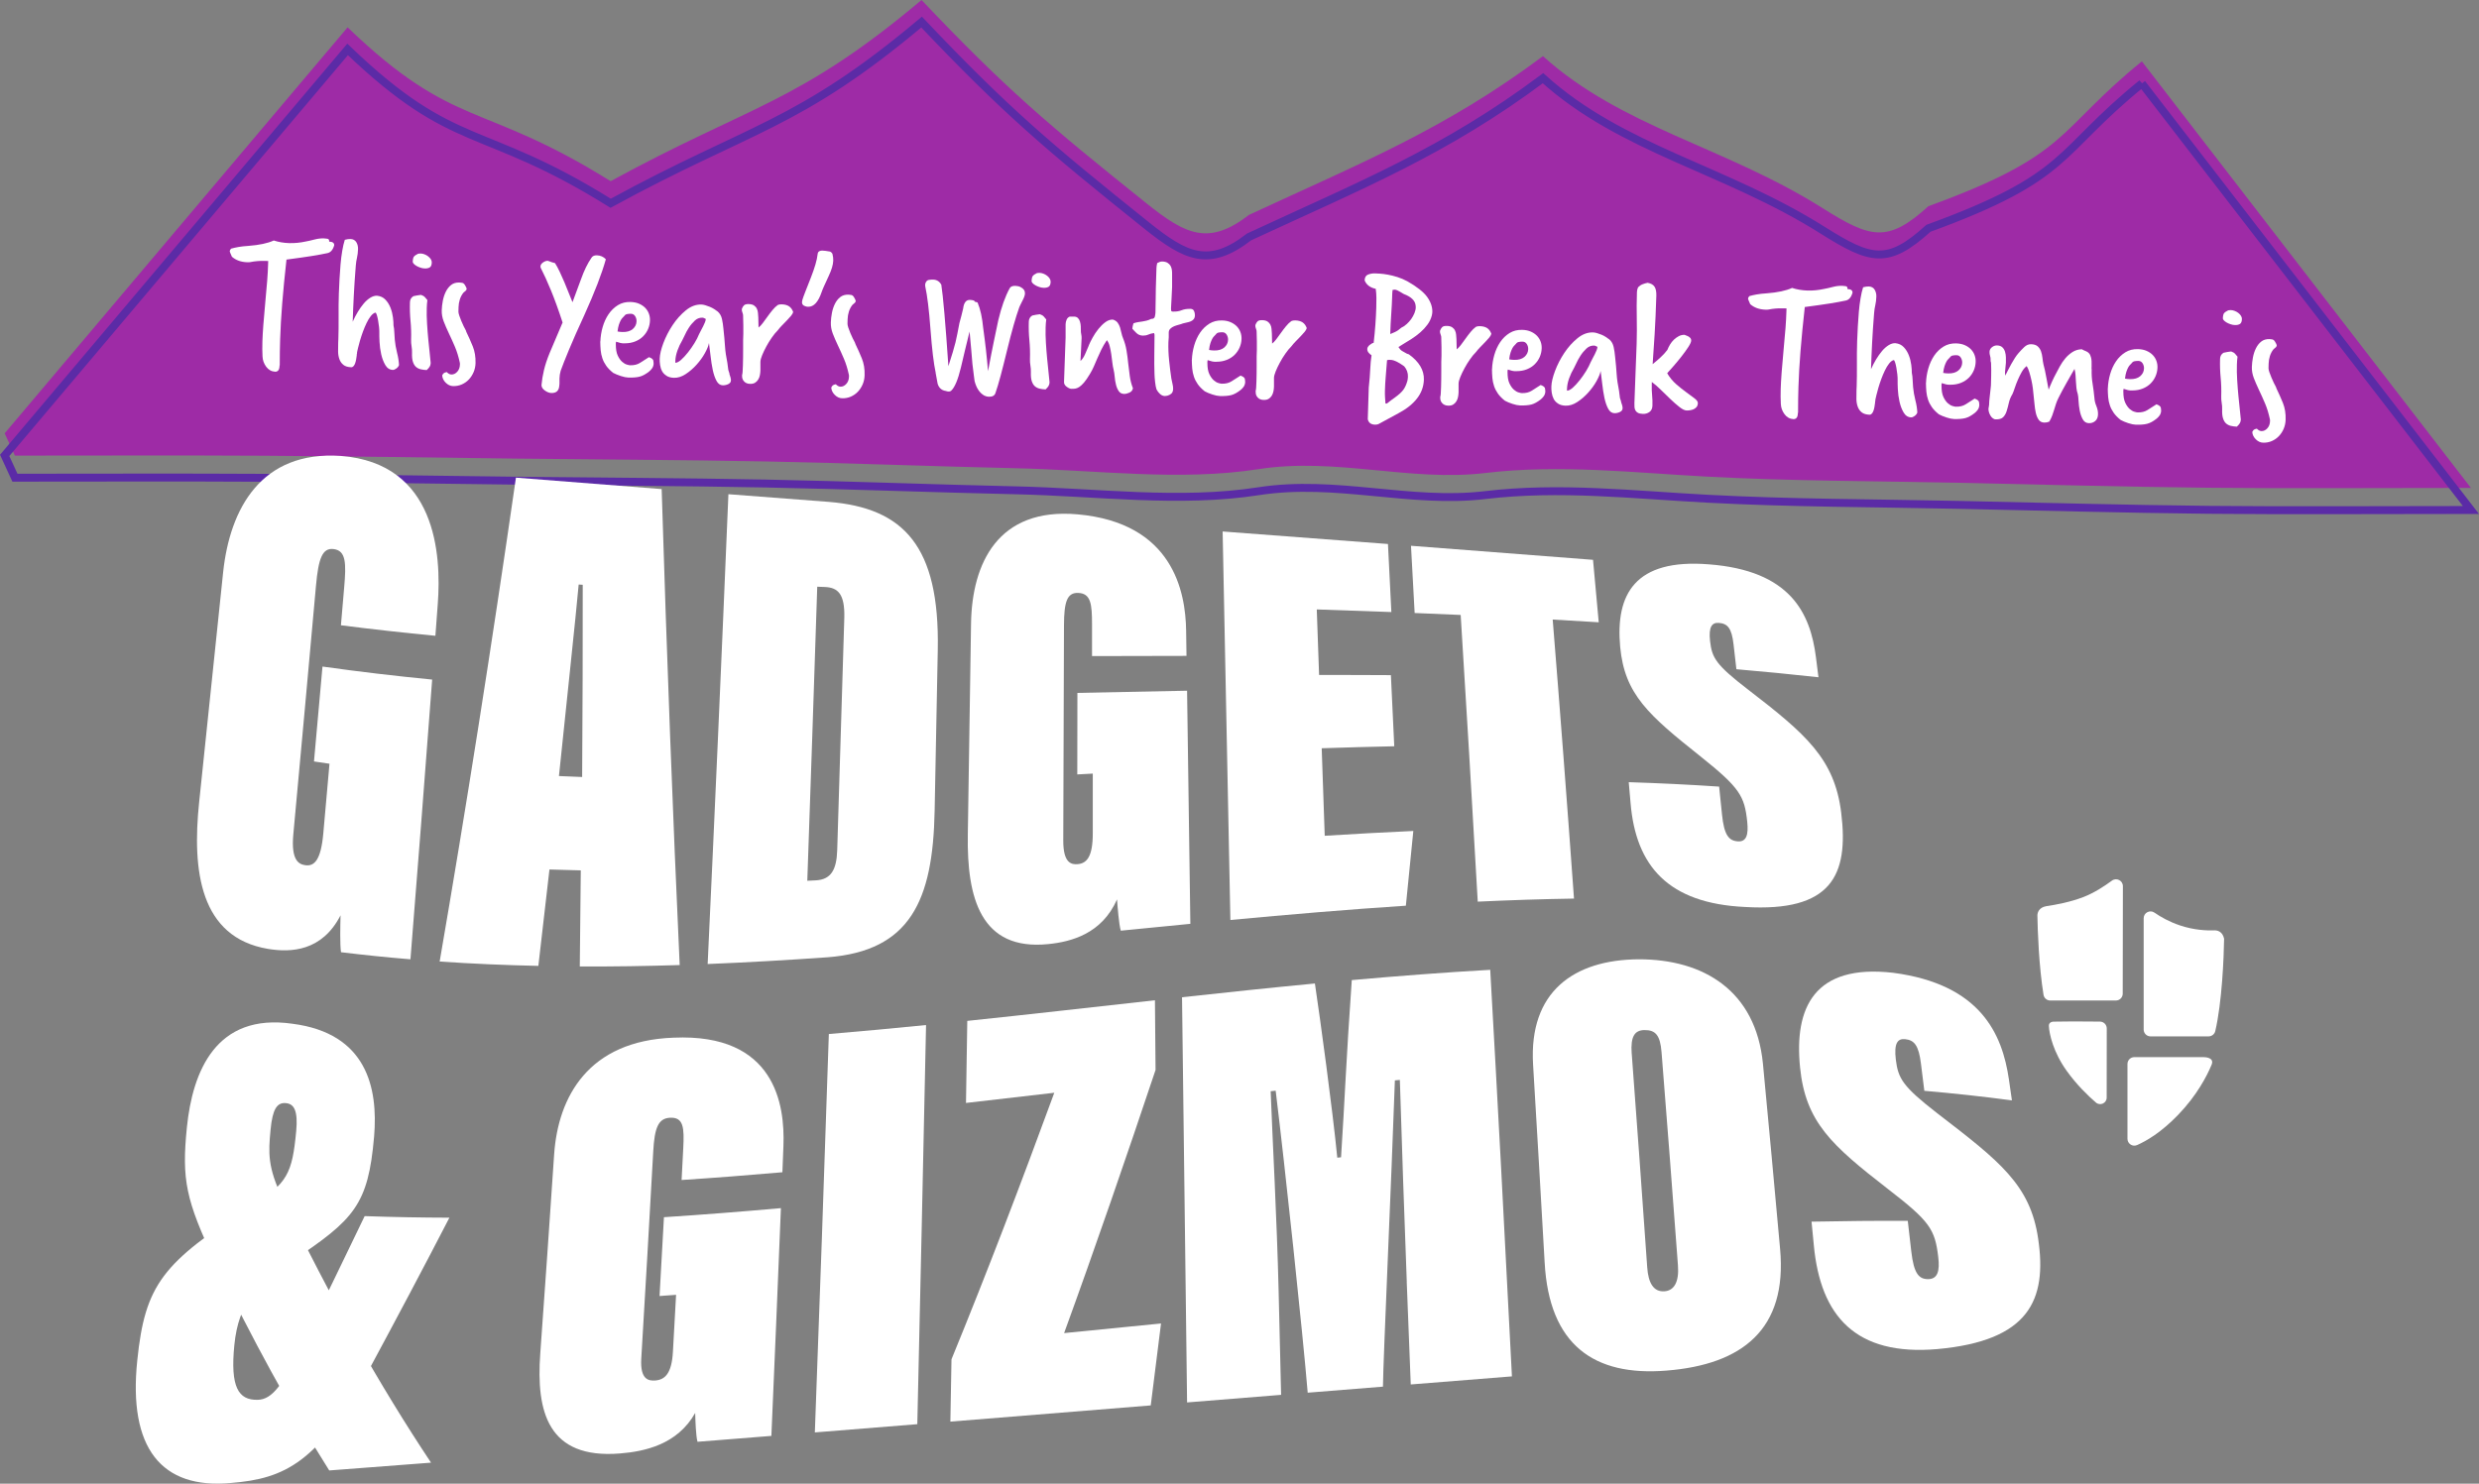 <svg xmlns="http://www.w3.org/2000/svg" id="Layer_2" viewBox="0 0 598.3 358.18"><rect x="0" y="0" width="598.3" height="358.18" fill="#808080" stroke="none"/><defs><style>.cls-1{fill:none;stroke:#5b2ba6;stroke-miterlimit:10;stroke-width:1.91px;}.cls-2{fill:#9e2ba6;}.cls-2,.cls-3{stroke-width:0px;}.cls-3{fill:#fff;}</style></defs><g id="main"><path class="cls-2" d="m516.94,14.82c26.59,34.48,51.99,67.41,79.41,102.97-23.58,0-43.46.16-63.33-.04-20.16-.21-40.31-.77-60.47-1.2-20.16-.43-40.34-.41-60.46-1.48-17.88-.95-35.7-3.02-53.62-.88-18.21,2.17-35.99-3.84-54.73-.93-19.04,2.96-38.98.21-58.52-.22-20.16-.45-40.3-1.25-60.46-1.64-20.16-.39-40.32-.46-60.48-.69-20.16-.23-40.32-.57-60.48-.69-20.07-.12-40.14-.03-60.2-.03-.82-1.79-1.64-3.59-2.47-5.38C28.27,72.46,55.42,40.31,83.89,6.6c26.06,24.99,32.15,17.61,63.49,37.14C181.25,25.23,192.57,25.09,222.41,0c20.42,21.52,30.57,30.09,54.32,49.11,9.49,7.6,15.02,10.26,24.72,2.76,26.93-12.5,47.28-20.63,70.94-38.32,19.07,17.22,43.97,21.88,67.41,36.65,11.71,7.38,15.78,8.51,25.62-.42,34.52-12.57,30.74-18.14,51.52-34.97Z"></path><path class="cls-1" d="m516.94,20.15c26.59,34.48,51.99,67.41,79.41,102.97-23.58,0-43.46.16-63.33-.04-20.16-.21-40.31-.77-60.47-1.2-20.16-.43-40.34-.41-60.46-1.48-17.88-.95-35.7-3.02-53.62-.88-18.21,2.17-35.99-3.84-54.73-.93-19.04,2.96-38.98.21-58.52-.22-20.16-.45-40.3-1.25-60.46-1.64-20.16-.39-40.32-.46-60.48-.69-20.16-.23-40.32-.57-60.48-.69-20.07-.12-40.14-.03-60.2-.03-.82-1.79-1.64-3.59-2.47-5.38C28.27,77.79,55.42,45.64,83.89,11.93c26.06,24.99,32.15,17.61,63.49,37.14,33.87-18.51,45.19-18.65,75.04-43.74,20.42,21.52,30.57,30.09,54.32,49.11,9.49,7.6,15.02,10.26,24.72,2.76,26.93-12.5,47.28-20.63,70.94-38.32,19.07,17.22,43.97,21.88,67.41,36.65,11.71,7.38,15.78,8.51,25.62-.42,34.52-12.57,30.74-18.14,51.52-34.97Z"></path><path class="cls-3" d="m67.48,88.19c0,.19-.02.35-.04.49-.02.14-.05.27-.08.39-.17.46-.49.68-.95.67-.9-.06-1.62-.46-2.17-1.21-.55-.75-.84-1.57-.88-2.47-.06-1.15-.07-2.36-.03-3.63.06-2.05.3-5.28.72-9.71.18-1.86.33-3.52.44-4.99.11-1.47.18-2.75.21-3.84l.03-.88-.6-.02c-.37-.01-.8,0-1.28,0-.48.02-1.02.06-1.61.14-.34.05-.61.1-.8.14-.19.04-.45.05-.79.04-1.49-.05-2.72-.49-3.68-1.33-.35-.79-.52-1.21-.52-1.27,0-.25.12-.48.35-.69.5-.14,1.08-.27,1.74-.39.66-.12,1.47-.21,2.43-.27,2.61-.2,4.65-.63,6.1-1.3,1.17.38,2.4.59,3.71.63,1.3.04,2.64-.09,4.02-.39.19-.03.48-.08.89-.18.41-.1.83-.2,1.27-.31.75-.19,1.48-.28,2.2-.26.09,0,.19.01.3.03.11.02.21.03.3.03.47.01.69.19.68.53v.19c.83.03,1.24.32,1.22.88-.31,1.11-.86,1.74-1.64,1.9-1,.22-2.27.45-3.82.7-1.54.25-3.56.53-6.06.86-.43,3.9-.78,7.43-1.03,10.59-.25,3.16-.42,6.06-.5,8.69-.03.99-.05,1.96-.07,2.91-.01.95-.02,1.9-.02,2.86v.47Z"></path><path class="cls-3" d="m81.66,82.02c.06-1.77.07-3.6.06-5.5-.02-1.89,0-3.77.06-5.63.04-1.12.09-2.29.16-3.51s.15-2.41.25-3.56c.1-1.14.23-2.23.41-3.27.17-1.03.38-1.92.62-2.66.53-.14.98-.2,1.36-.19.65.02,1.12.28,1.42.77.3.49.43,1.05.41,1.67-.02.78-.11,1.46-.25,2.07-.14.6-.24,1.24-.29,1.92-.1,1.36-.2,2.63-.28,3.79-.08,1.16-.15,2.29-.2,3.37-.05,1.09-.1,2.15-.15,3.19-.05,1.04-.09,2.1-.12,3.19.37-.83.78-1.62,1.24-2.38s.94-1.44,1.44-2.03c.5-.59,1.03-1.05,1.58-1.39.55-.34,1.09-.5,1.62-.48.84.09,1.52.41,2.04.97.53.56.93,1.22,1.22,1.97.29.75.48,1.52.58,2.3.1.78.14,1.42.13,1.91.11.5.18,1.07.2,1.71.03.64.06,1.22.11,1.75.09,1.03.28,2.08.55,3.16.28,1.08.43,2.07.47,2.97-.1.31-.31.58-.63.82-.32.24-.6.35-.85.35-.78-.02-1.38-.42-1.83-1.18-.44-.76-.77-1.63-.99-2.62-.22-.99-.35-1.97-.4-2.97-.05-.99-.06-1.72-.05-2.19.01-.37-.01-.84-.07-1.4-.06-.56-.14-1.1-.23-1.61-.09-.52-.2-.95-.31-1.31-.11-.36-.23-.54-.36-.55-.38.11-.74.4-1.1.85-.36.45-.69,1.01-1.01,1.67-.32.66-.61,1.36-.88,2.09-.27.74-.5,1.44-.7,2.12s-.35,1.28-.48,1.8c-.13.52-.21.88-.24,1.06v.23c0,.06-.02.1-.03.12-.02.01-.02.05-.03.12v.19c-.05.34-.1.68-.15,1.02-.06.34-.14.66-.24.95-.1.29-.23.53-.4.71-.16.18-.35.27-.57.26-.81-.03-1.43-.22-1.87-.57-.44-.35-.76-.81-.96-1.36-.2-.55-.31-1.16-.32-1.83-.01-.67,0-1.34.02-2.03l.03-.84Z"></path><path class="cls-3" d="m103.93,87.74c0,.25-.08.5-.21.74-.13.24-.37.53-.73.86-.53-.02-1.01-.08-1.46-.19-.45-.11-.83-.31-1.15-.59-.32-.29-.56-.7-.73-1.23-.17-.53-.24-1.25-.21-2.15.02-.53-.02-1.05-.11-1.59-.09-.53-.13-1.06-.11-1.59.05-1.58,0-3.09-.14-4.52-.14-1.43-.19-2.94-.14-4.52.02-.65.3-1.14.84-1.46.31-.08.61-.14.89-.18.28-.04.59-.08.94-.13.43.14.75.33.96.57.21.24.4.47.58.69-.04.31-.07.62-.1.93-.03.31-.04.64-.05.98-.04,1.18-.01,2.44.07,3.77.08,1.34.18,2.61.3,3.83.12,1.21.23,2.32.34,3.32.11,1,.19,1.76.23,2.29v.19Zm-3.28-26.33c.16-.15.44-.22.84-.21.31,0,.63.07.95.19.32.12.62.28.89.5.27.21.49.44.65.69.16.25.24.52.23.8-.02.59-.18.98-.48,1.17-.3.19-.72.28-1.24.26-.34-.01-.69-.08-1.04-.2-.35-.12-.67-.26-.94-.42s-.49-.33-.66-.51c-.17-.17-.24-.34-.24-.5.01-.37.06-.7.15-.97.09-.28.38-.55.89-.81Z"></path><path class="cls-3" d="m112.49,80c.58,1.2,1.12,2.4,1.61,3.61.49,1.21.71,2.56.67,4.05-.02.78-.18,1.5-.46,2.17-.29.67-.67,1.27-1.15,1.78-.48.51-1.05.91-1.71,1.2-.66.29-1.36.42-2.11.4-.65-.02-1.24-.29-1.77-.82-.53-.53-.81-1.12-.85-1.77.13-.24.25-.42.37-.52.11-.11.36-.2.73-.28.36.38.73.58,1.1.59.53.02,1-.2,1.42-.65.42-.45.64-1.04.66-1.75,0-.25,0-.4-.03-.47-.3-1.41-.69-2.68-1.18-3.83-.49-1.15-.98-2.23-1.46-3.24-.48-1.01-.89-1.96-1.24-2.86-.35-.9-.5-1.79-.48-2.69.02-.74.11-1.51.26-2.3.15-.79.39-1.52.72-2.19.33-.67.76-1.22,1.29-1.64.53-.42,1.19-.61,2-.59.09,0,.18.01.26.03.08.02.16.03.26.03.31,0,.57.18.78.51.21.33.35.62.44.88,0,.25-.1.44-.27.57-.18.13-.34.28-.5.43-.39.48-.68,1.03-.87,1.63-.19.6-.29,1.21-.31,1.83l-.03,1.12c0,.22.06.53.2.94.14.41.31.84.49,1.3.19.46.38.88.57,1.28.19.39.34.69.46.88l.17.38Z"></path><path class="cls-3" d="m135.79,77.89c-.99-3.04-1.93-5.63-2.81-7.77-.88-2.14-1.69-3.92-2.42-5.34-.09-.13-.13-.28-.12-.47.01-.34.21-.65.61-.94.4-.28.78-.42,1.15-.41.15.04.31.09.46.15.15.07.33.13.53.2.2.07.45.14.76.21.38.6.76,1.29,1.12,2.06.36.77.75,1.63,1.15,2.57l1.95,4.81,2.03-5.48c.75-2.12,1.59-3.86,2.54-5.23.26-.43.7-.63,1.32-.61.87.03,1.59.35,2.16.95-.49,1.76-1.17,3.75-2.03,5.99-.86,2.24-1.93,4.75-3.19,7.54-1.5,3.25-2.71,5.98-3.63,8.2-.92,2.22-1.61,3.95-2.05,5.18-.18.62-.27,1.23-.29,1.85,0,.25,0,.48,0,.7,0,.22.01.4,0,.56s-.02.29-.04.42c-.02.12-.03.22-.03.28-.13,1.08-.77,1.61-1.91,1.57-.5-.02-1.02-.22-1.56-.61-.55-.39-.81-.83-.8-1.33.1-1.15.3-2.35.6-3.61.3-1.26.76-2.63,1.36-4.1l3.12-7.35Z"></path><path class="cls-3" d="m144.9,82.41c.04-1.15.22-2.3.55-3.45.33-1.15.81-2.19,1.42-3.1.62-.91,1.37-1.64,2.26-2.19.89-.55,1.9-.8,3.05-.77.81.03,1.51.17,2.1.44.6.27,1.09.61,1.48,1.02.39.42.68.88.86,1.4.19.52.27,1.06.25,1.62-.02.71-.18,1.4-.46,2.06-.29.66-.68,1.24-1.2,1.76-.51.51-1.14.92-1.88,1.22-.74.3-1.57.46-2.51.46-.4.02-.76,0-1.07-.08-.31-.07-.66-.18-1.06-.31-.04.15-.06.29-.06.39,0,.11,0,.19,0,.26,0,1.15.15,2.05.47,2.72.32.66.68,1.16,1.07,1.5.39.34.77.56,1.14.66.37.11.62.16.74.16.96.03,1.77-.16,2.42-.58.65-.41,1.37-.87,2.16-1.38.15.07.32.14.51.23.18.08.35.24.5.46.03.19.05.34.08.45.03.11.04.27.03.49-.04.43-.17.79-.38,1.08-.21.29-.44.54-.7.75-.83.66-1.59,1.07-2.3,1.25-.7.18-1.62.25-2.73.22-.5-.02-1.11-.14-1.83-.38s-1.33-.49-1.82-.75c-.73-.58-1.29-1.16-1.69-1.73-.4-.57-.71-1.17-.92-1.8-.21-.63-.35-1.28-.41-1.94-.06-.67-.09-1.38-.1-2.12Zm4.13-2.39c.12.04.32.06.58.09.26.02.47.04.63.04,1.05.03,1.88-.21,2.47-.71.59-.51.9-1.14.92-1.88.01-.43-.1-.84-.33-1.22-.24-.38-.57-.58-1.01-.59-.31,0-.61.01-.91.07-.3.05-.53.2-.69.44-.13.15-.27.3-.43.45-.16.15-.31.36-.46.64-.15.27-.29.62-.43,1.03-.14.42-.25.96-.33,1.64Z"></path><path class="cls-3" d="m176.03,90.28c.08.25.17.51.26.78.08.27.12.52.12.77,0,.25-.08.45-.23.6-.14.15-.32.27-.52.35-.2.09-.42.15-.63.19-.22.04-.42.06-.61.05-.62-.02-1.12-.38-1.5-1.09-.38-.71-.68-1.59-.9-2.64-.22-1.04-.39-2.15-.52-3.32-.13-1.17-.26-2.22-.39-3.16-.11.65-.44,1.46-.98,2.44-.54.98-1.22,1.91-2.02,2.8-.8.89-1.68,1.65-2.63,2.27s-1.89.92-2.82.89c-.75-.02-1.35-.19-1.82-.5-.47-.31-.83-.68-1.06-1.13-.24-.44-.39-.94-.47-1.48-.08-.55-.11-1.05-.09-1.52.03-1.02.33-2.28.89-3.77.56-1.49,1.3-2.93,2.23-4.33.93-1.4,1.99-2.58,3.19-3.56,1.19-.97,2.44-1.44,3.75-1.4.28,0,.6.07.95.17.35.1.71.23,1.08.38.37.15.72.33,1.05.54.33.21.62.42.87.61.51.45.85,1.05,1.02,1.8.16.75.28,1.53.35,2.34.17,1.56.3,2.97.38,4.23s.28,2.59.57,4l.23,1.73.3.94Zm-13.05-2.83s0,.05.02.07c.01.02.02.04.02.07.4-.02.88-.28,1.42-.77.54-.5,1.09-1.09,1.64-1.79.55-.7,1.06-1.43,1.54-2.21.47-.78.83-1.47,1.07-2.09.13-.27.29-.58.47-.92.18-.34.36-.68.54-1.03.18-.35.33-.68.45-.99s.18-.57.19-.79c-.15-.07-.29-.13-.41-.2-.12-.07-.26-.1-.42-.11-.68-.02-1.3.22-1.84.73-.54.51-1.02,1.08-1.43,1.72-.41.64-.75,1.26-1.01,1.86-.27.6-.45.97-.55,1.12-.46.76-.85,1.59-1.17,2.48-.32.89-.5,1.75-.52,2.59v.23Z"></path><path class="cls-3" d="m179.09,90.56c.07-.15.11-.44.14-.86.03-.42.05-.94.07-1.56.02-.59.03-1.23.04-1.91s0-1.31.01-1.89c0-.57,0-1.07,0-1.49,0-.42,0-.66,0-.72l.05-1.54c.02-.68.02-1.37,0-2.05-.02-.68-.04-1.37-.05-2.05v-.19c.01-.28-.04-.55-.16-.82-.12-.27-.17-.56-.16-.87.14-.4.32-.7.54-.91.22-.21.62-.31,1.17-.29.53.02.94.13,1.25.34.3.21.53.47.67.77.15.3.24.63.27,1.01.04.37.06.73.08,1.07l.06,2.47c.32-.24.65-.59,1.01-1.06.36-.47.73-.98,1.12-1.53.39-.55.79-1.08,1.21-1.59.42-.51.85-.94,1.3-1.26.25-.12.56-.17.94-.16.74.02,1.34.18,1.78.48.44.29.78.75,1,1.38-.07.28-.25.59-.54.94-.29.35-.62.71-.99,1.09-.37.38-.75.77-1.15,1.18-.4.41-.75.81-1.04,1.2-.48.48-.97,1.07-1.45,1.77-.49.7-.93,1.42-1.32,2.15-.4.73-.73,1.43-1,2.09s-.41,1.19-.42,1.59c0,.25-.01.6,0,1.05s0,.8,0,1.05c-.01.37-.05.75-.13,1.14-.07.39-.21.74-.41,1.06-.2.32-.45.58-.77.77-.32.19-.72.28-1.22.26-.59-.02-1.06-.21-1.4-.58-.35-.37-.51-.82-.49-1.34v-.19Z"></path><path class="cls-3" d="m200.29,60.71c.34.17.55.38.63.63.14.56.2,1.09.18,1.59-.03.99-.4,2.22-1.09,3.69-.5,1.07-.89,1.92-1.17,2.55-.28.63-.46,1.07-.53,1.31-.82,2.43-1.91,3.62-3.28,3.58-.28,0-.53-.06-.74-.16-.65-.21-.86-.69-.65-1.46.11-.4.34-1.04.69-1.93.35-.89.82-2.07,1.39-3.54.44-1.13.8-2.17,1.08-3.11.28-.94.46-1.81.55-2.61.08-.65.71-.88,1.88-.69l1.07.17Z"></path><path class="cls-3" d="m206.4,82.94c.58,1.2,1.12,2.4,1.61,3.61.49,1.21.71,2.56.66,4.05-.02.78-.18,1.5-.46,2.17-.29.67-.67,1.27-1.15,1.78-.48.51-1.05.91-1.71,1.2-.66.29-1.36.42-2.11.4-.65-.02-1.24-.29-1.77-.82-.53-.53-.81-1.12-.85-1.77.13-.24.25-.42.37-.52.11-.11.36-.2.73-.28.36.38.73.58,1.1.59.53.02,1-.2,1.42-.66.42-.45.64-1.04.66-1.75,0-.25,0-.4-.03-.47-.3-1.41-.69-2.68-1.18-3.83-.49-1.15-.98-2.23-1.46-3.24-.48-1.01-.89-1.96-1.24-2.86-.34-.9-.5-1.79-.47-2.69.02-.74.11-1.51.26-2.3.15-.79.39-1.52.72-2.19.33-.67.76-1.22,1.29-1.64s1.19-.61,2-.59c.09,0,.18.01.26.03.08.02.16.03.25.03.31,0,.57.18.78.51.21.33.35.62.44.88,0,.25-.1.44-.27.57-.17.13-.34.28-.5.43-.39.48-.68,1.03-.87,1.63-.19.6-.29,1.21-.31,1.83l-.03,1.12c0,.22.06.53.2.94.14.41.31.84.49,1.3.19.46.38.88.57,1.27.19.4.34.69.46.88l.17.38Z"></path><path class="cls-3" d="m225.83,90.02c-.24-1.13-.47-2.56-.68-4.31-.21-1.75-.4-3.8-.58-6.17-.17-2.37-.37-4.41-.58-6.14-.21-1.73-.44-3.14-.68-4.24-.08-.38-.02-.73.17-1.07s.47-.51.81-.53c.31-.05.62-.07.93-.06.87.03,1.52.44,1.96,1.23.21,1.31.45,3.59.74,6.85.29,3.25.61,7.53.97,12.82.86-2.64,1.43-4.57,1.72-5.77.14-.58.29-1.26.44-2.04.15-.77.31-1.64.5-2.59.17-.58.33-1.17.47-1.75.14-.59.28-1.17.43-1.76.17-1.42.72-2.12,1.65-2.09.31,0,.65.07,1.02.17.02.19.16.3.41.34.25.04.39.09.41.15.67,1.57,1.11,3.62,1.35,6.14.25,1.81.48,3.58.67,5.31.19,1.73.36,3.43.49,5.11.52-2.78.99-5.18,1.41-7.2.42-2.02.78-3.73,1.07-5.11.75-3.17,1.67-5.75,2.76-7.74.23-.4.69-.58,1.37-.56.5.02.93.12,1.29.32.7.36,1.04.87,1.02,1.52-.01.43-.22,1.02-.61,1.75-.26.49-.45.87-.57,1.15-.12.28-.19.44-.22.51-.41,1.14-.86,2.57-1.35,4.29-.49,1.72-1.02,3.76-1.59,6.1-.57,2.34-1.08,4.37-1.54,6.08-.46,1.71-.87,3.1-1.25,4.17-.21.62-.74.91-1.61.88-.34-.01-.7-.1-1.06-.27-1.13-.63-1.92-1.8-2.36-3.52-.03-.06-.08-.44-.15-1.12-.07-.68-.2-1.68-.37-2.99-.09-1-.19-2.15-.29-3.46-.1-1.31-.23-2.77-.4-4.39-.43,1.7-.81,3.27-1.15,4.71-.34,1.45-.65,2.77-.94,3.98-.71,2.96-1.5,4.83-2.36,5.61-.26.24-.69.26-1.31.05-.99-.15-1.64-.73-1.95-1.74l-.48-2.62Z"></path><path class="cls-3" d="m253.29,92.41c0,.25-.08.5-.21.74-.13.24-.37.53-.73.86-.53-.02-1.01-.08-1.46-.19-.45-.11-.83-.31-1.15-.59-.32-.29-.56-.7-.73-1.23-.17-.53-.24-1.25-.21-2.15.02-.53-.02-1.06-.11-1.59-.09-.53-.13-1.06-.11-1.59.05-1.58,0-3.09-.14-4.52-.14-1.43-.19-2.94-.14-4.52.02-.65.3-1.14.84-1.46.31-.08.61-.14.89-.18.28-.04.59-.08.94-.13.43.14.75.33.96.57s.4.47.58.69c-.04.31-.07.62-.1.93-.03.31-.04.64-.05.98-.04,1.18-.01,2.44.07,3.77.08,1.34.18,2.61.3,3.83.12,1.21.23,2.32.34,3.32.11,1,.19,1.76.23,2.29v.19Zm-3.28-26.33c.16-.15.44-.22.84-.21.31,0,.63.07.95.19.32.12.62.28.89.49s.49.44.65.7c.16.25.24.52.23.8-.02.59-.18.98-.48,1.17-.3.19-.72.28-1.24.26-.34-.01-.69-.08-1.04-.2-.35-.12-.67-.26-.94-.42-.27-.16-.49-.33-.66-.51-.17-.18-.25-.34-.24-.5.01-.37.06-.7.15-.97.09-.28.38-.55.89-.81Z"></path><path class="cls-3" d="m260.78,87.15c.45-.42.81-.97,1.1-1.64.28-.67.56-1.32.83-1.93l.1-.28c.2-.49.5-1.09.9-1.81.4-.72.85-1.4,1.37-2.05s1.08-1.2,1.68-1.65c.6-.45,1.22-.66,1.84-.64.52.17.91.43,1.16.78.25.35.44.74.57,1.16.13.42.24.86.33,1.31.09.45.23.88.4,1.29.37.91.65,1.88.82,2.91.17,1.03.31,2.08.41,3.13.11,1.06.24,2.1.39,3.13.15,1.03.4,1.99.75,2.86-.08.49-.36.85-.85,1.07-.49.22-.92.32-1.29.31-.56-.02-.99-.24-1.28-.67-.3-.43-.52-.95-.67-1.56-.15-.61-.26-1.24-.31-1.9-.06-.65-.14-1.2-.25-1.64-.14-.53-.24-1.13-.32-1.8-.07-.67-.16-1.35-.26-2.03-.1-.69-.23-1.33-.38-1.92-.15-.59-.38-1.08-.68-1.46-.55.82-1,1.59-1.35,2.31-.35.72-.67,1.41-.95,2.07-.28.66-.56,1.3-.83,1.93-.27.63-.6,1.26-.99,1.9-.53.88-1,1.57-1.42,2.05-.42.48-.8.84-1.15,1.06-.35.22-.68.35-.99.39-.31.04-.61.05-.89.04-.31,0-.69-.18-1.13-.5s-.65-.7-.64-1.14c.06-1.95.13-3.77.19-5.44s.13-3.44.19-5.3c.02-.53.02-1.06,0-1.61-.01-.54-.01-1.08,0-1.61.01-.37.09-.74.24-1.09s.4-.6.75-.75c.19,0,.37,0,.56,0,.19,0,.36-.01.51,0,.4.01.72.14.94.38.23.24.39.53.48.88.1.34.16.7.18,1.08s.03.68.02.93c-.01.34.02.67.09.98.07.31.1.64.09.98-.04,1.15-.08,2.12-.14,2.93-.06.81-.1,1.58-.12,2.32v.23Z"></path><path class="cls-3" d="m279.11,64.72c.01-.37.07-.77.18-1.21.25-.12.46-.21.61-.28.16-.07.36-.1.61-.1.53.02.95.12,1.27.32.32.2.56.44.72.72.16.29.27.61.32.97.05.36.07.71.06,1.05-.02.65-.02,1.22,0,1.7.02.48.02.96,0,1.42-.02.5-.04.98-.07,1.46-.03.48-.05.97-.07,1.46-.01.34-.03.7-.06,1.07-.03.37-.05.76-.06,1.16,0,.19,0,.36.03.51.03.16.16.24.41.25.81.03,1.52-.08,2.13-.33.61-.24,1.32-.35,2.13-.33.43.01.72.19.87.54.15.35.21.69.2,1.03-.01.4-.12.72-.31.94s-.43.4-.71.51c-.28.12-.59.21-.92.27-.33.07-.65.14-.96.23-.28.12-.62.22-1.01.32-.39.1-.76.22-1.11.36-.35.14-.65.34-.9.58-.26.24-.39.55-.4.92,0,.22,0,.42,0,.61,0,.19.01.37,0,.56s-.02.38-.04.58c-.02.2-.04.41-.04.63-.04,1.4.01,2.85.17,4.36s.33,2.97.54,4.37c.08.44.17.87.28,1.31s.16.84.15,1.22c-.02.53-.17.91-.46,1.15-.29.24-.6.4-.95.48-.31.05-.5.08-.56.08-.44-.01-.83-.17-1.17-.48-.35-.31-.64-.68-.87-1.12-.14-.44-.26-1.03-.34-1.78-.09-.75-.13-1.43-.15-2.05-.05-1.52-.06-3.04-.04-4.54.02-1.51.03-3.02.05-4.54,0-.12,0-.24-.01-.35-.01-.11-.05-.23-.11-.35-.56.08-1.03.2-1.41.38-.38.17-.82.25-1.31.24-.62-.02-1.14-.24-1.56-.66s-.74-.75-.95-1.01c.01-.34.1-.77.27-1.3.41-.14.78-.24,1.13-.29.34-.05.68-.1,1.01-.15.33-.05.66-.12,1.01-.2.34-.08.72-.23,1.13-.43.5.02.79-.17.88-.55.09-.39.14-.72.15-1,.02-.56.02-1.03.02-1.42,0-.39,0-.94.03-1.65.01-.46.02-.94.02-1.42,0-.48,0-.96.02-1.42l.15-4.79Z"></path><path class="cls-3" d="m287.66,86.87c.04-1.15.22-2.3.55-3.45.33-1.15.81-2.19,1.42-3.1.62-.91,1.37-1.64,2.26-2.19.89-.55,1.9-.8,3.05-.77.81.02,1.51.17,2.11.44.6.27,1.09.61,1.48,1.02.39.42.68.88.86,1.4.19.52.27,1.06.25,1.61-.02.71-.18,1.4-.46,2.06-.29.66-.68,1.24-1.2,1.76-.51.51-1.14.92-1.88,1.22-.74.3-1.57.46-2.51.46-.4.02-.76,0-1.07-.08s-.66-.18-1.06-.31c-.04.15-.06.29-.06.39,0,.11,0,.19,0,.26,0,1.15.15,2.05.47,2.72.32.66.68,1.16,1.07,1.5.39.34.77.56,1.14.66.37.11.62.16.74.16.96.03,1.77-.16,2.42-.58.65-.41,1.37-.87,2.16-1.38.15.07.32.14.51.23.18.08.35.24.5.46.03.19.05.34.08.45.03.11.04.27.03.49-.04.43-.17.79-.38,1.08-.21.29-.44.54-.7.75-.83.66-1.59,1.08-2.3,1.26-.7.18-1.62.25-2.73.22-.5-.02-1.11-.14-1.83-.38-.72-.24-1.33-.49-1.82-.76-.73-.58-1.29-1.16-1.69-1.73-.4-.57-.71-1.17-.92-1.8-.21-.63-.35-1.28-.41-1.95-.06-.67-.09-1.38-.1-2.12Zm4.13-2.39c.12.04.32.06.58.09.26.02.47.04.63.04,1.05.03,1.88-.21,2.47-.71.59-.51.9-1.14.92-1.88.01-.43-.1-.84-.33-1.22-.24-.38-.57-.58-1.01-.59-.31,0-.61.01-.91.07-.3.05-.53.2-.69.44-.13.15-.27.3-.43.45-.16.15-.31.36-.46.64-.15.28-.29.62-.43,1.03s-.25.96-.33,1.64Z"></path><path class="cls-3" d="m303.03,94.43c.07-.15.11-.44.14-.86s.05-.94.07-1.56c.02-.59.03-1.23.04-1.91s0-1.31.01-1.88c0-.58,0-1.07,0-1.49,0-.42,0-.66,0-.72l.05-1.54c.02-.68.02-1.37,0-2.05-.02-.68-.04-1.37-.05-2.05v-.19c.01-.28-.04-.55-.16-.82-.12-.27-.17-.56-.16-.87.14-.4.32-.7.54-.91.22-.21.61-.31,1.17-.29.53.02.94.13,1.25.34.3.21.53.47.68.77.15.3.24.63.27,1.01.04.37.06.73.08,1.07l.06,2.47c.32-.24.65-.59,1.01-1.06.36-.47.73-.98,1.12-1.53s.79-1.08,1.21-1.59c.42-.51.85-.94,1.3-1.26.25-.12.56-.17.94-.16.74.02,1.34.18,1.78.48.44.29.78.75,1,1.38-.07.28-.25.59-.54.94-.29.35-.62.71-.99,1.09-.37.38-.75.77-1.15,1.18-.4.41-.75.81-1.04,1.2-.48.48-.97,1.07-1.45,1.77-.49.7-.93,1.42-1.32,2.15-.4.73-.73,1.43-1,2.09-.27.66-.41,1.19-.42,1.59,0,.25-.01.6,0,1.05s0,.8,0,1.05c-.01.37-.05.75-.13,1.14-.07.39-.21.74-.4,1.06-.2.32-.45.58-.77.77s-.72.28-1.22.26c-.59-.02-1.06-.21-1.4-.58-.35-.37-.51-.82-.49-1.34v-.19Z"></path><path class="cls-3" d="m330.36,93.43c.17-1.58.29-3,.34-4.27.06-1.27.16-2.4.32-3.39-.31-.2-.55-.42-.75-.67-.19-.25-.29-.54-.28-.85.01-.34.2-.66.57-.96.37-.3.69-.48.97-.53.17-1.49.31-2.93.41-4.32s.18-2.79.22-4.18c.02-.77.03-1.54.03-2.31,0-.76-.06-1.5-.16-2.22-1.36-.29-2.25-.97-2.68-2.04.02-.74.31-1.22.86-1.42.55-.2,1.1-.29,1.66-.27.22,0,.6.03,1.16.06s1.2.12,1.93.25c.73.13,1.5.33,2.31.58.81.26,1.62.6,2.41,1.03,2.32,1.32,3.91,2.58,4.77,3.78.86,1.21,1.27,2.41,1.24,3.62,0,.12-.02.26-.04.4-.02.14-.05.29-.08.44-.21.8-.56,1.54-1.05,2.2-.49.67-1.06,1.29-1.71,1.86-.65.57-1.36,1.1-2.12,1.59-.76.49-1.54.97-2.33,1.44l-.85.53c.24.41.52.72.86.94.33.21.73.43,1.19.67l.46.15c2.49,1.79,3.7,3.83,3.63,6.12-.05,1.67-.6,3.19-1.66,4.54-1.05,1.35-2.54,2.54-4.47,3.56l-4.55,2.47c-.32.21-.69.3-1.13.29-.96-.03-1.54-.47-1.73-1.31l.24-7.77Zm4.35,4c.35-.3.68-.56,1-.78.32-.22.63-.46.95-.69.95-.68,1.63-1.31,2.04-1.87.41-.56.73-1.29.98-2.18.04-.15.06-.32.08-.49.02-.17.03-.33.04-.49.03-.93-.27-1.76-.9-2.5-.76-.55-1.4-.94-1.92-1.18-.52-.23-.9-.35-1.15-.36-.16,0-.33-.01-.51-.02-.19,0-.37.02-.56.08-.11,1.39-.21,2.68-.31,3.86-.1,1.18-.17,2.36-.2,3.53-.02.5,0,.99.02,1.47.03.48.07,1.02.11,1.61h.33Zm1.23-16.96c.16-.06.38-.15.66-.28.28-.13.54-.27.76-.42l.86-.67c.44-.2.87-.49,1.29-.87.41-.38.78-.78,1.09-1.22.31-.44.56-.91.77-1.4.2-.49.31-.97.32-1.43,0-.06,0-.14-.02-.23-.01-.09-.02-.17-.02-.23-.12-1.15-1.07-2.07-2.85-2.74-.06-.03-.18-.1-.34-.2-.17-.1-.36-.21-.57-.34-.21-.13-.43-.25-.66-.35-.23-.1-.41-.15-.53-.16-.09,0-.18,0-.26.01-.08.01-.2.03-.35.06-.04.25-.06.51-.07.79s-.02.58-.03.88c-.04,1.24-.11,2.63-.22,4.16-.11,1.53-.19,3.14-.24,4.81l.42-.17Z"></path><path class="cls-3" d="m347.59,95.83c.07-.15.11-.44.14-.86.03-.42.05-.94.07-1.56.02-.59.03-1.23.04-1.91,0-.68,0-1.31.01-1.88,0-.58,0-1.07,0-1.49,0-.42,0-.66,0-.72l.05-1.54c.02-.68.02-1.37,0-2.05-.02-.68-.04-1.37-.05-2.05v-.19c.01-.28-.04-.55-.16-.82-.12-.27-.17-.56-.16-.87.14-.4.32-.7.54-.92.22-.21.61-.31,1.17-.29.53.02.94.13,1.25.34.3.21.53.47.67.77.15.3.24.63.27,1.01.03.37.06.73.08,1.07l.06,2.47c.32-.24.65-.59,1.01-1.06.36-.47.73-.98,1.12-1.53.39-.55.79-1.08,1.21-1.59.42-.51.85-.94,1.3-1.26.25-.12.56-.17.94-.16.74.02,1.34.18,1.78.47.44.29.78.75,1,1.38-.07.28-.25.59-.54.94-.29.35-.62.71-.99,1.09-.37.38-.75.77-1.15,1.18-.4.41-.75.81-1.04,1.2-.48.48-.97,1.07-1.45,1.77-.49.7-.93,1.42-1.32,2.15-.4.73-.73,1.43-1,2.09-.27.66-.41,1.19-.42,1.59,0,.25-.01.6,0,1.05s0,.8,0,1.05c-.01.37-.05.75-.13,1.14-.07.39-.21.74-.41,1.06-.2.32-.45.58-.77.77-.32.19-.72.28-1.22.26-.59-.02-1.06-.21-1.4-.58-.35-.37-.51-.82-.49-1.34v-.19Z"></path><path class="cls-3" d="m360.1,89.14c.04-1.15.22-2.3.55-3.45.33-1.15.81-2.19,1.42-3.1.62-.91,1.37-1.64,2.26-2.19.89-.55,1.9-.8,3.05-.77.81.02,1.51.17,2.11.44.6.27,1.09.61,1.48,1.02.39.42.68.88.86,1.4.19.52.27,1.06.25,1.61-.02.71-.18,1.4-.46,2.06-.29.66-.68,1.24-1.2,1.76-.51.51-1.14.92-1.88,1.22-.74.3-1.57.46-2.51.46-.4.02-.76,0-1.07-.08-.31-.07-.66-.18-1.06-.31-.04.15-.06.29-.06.39,0,.11,0,.19,0,.26,0,1.15.15,2.05.47,2.72.32.66.68,1.16,1.07,1.5.39.34.77.56,1.14.66.37.11.62.16.74.16.96.03,1.77-.16,2.42-.58.65-.42,1.37-.87,2.16-1.38.15.07.32.14.51.23.18.08.35.24.5.46.03.19.05.34.08.45.03.11.04.27.03.49-.04.43-.17.79-.38,1.08-.21.29-.44.54-.7.75-.83.66-1.59,1.08-2.3,1.26-.7.18-1.62.25-2.73.22-.5-.02-1.11-.14-1.83-.38s-1.33-.49-1.82-.76c-.73-.58-1.29-1.16-1.69-1.73-.4-.57-.71-1.17-.92-1.8-.21-.63-.35-1.28-.41-1.95-.06-.67-.09-1.38-.1-2.12Zm4.13-2.39c.12.04.32.06.58.09.26.02.47.04.63.04,1.05.03,1.88-.21,2.47-.71.59-.51.9-1.14.92-1.88.01-.43-.1-.84-.33-1.22-.24-.38-.57-.58-1.01-.59-.31,0-.61.01-.91.07-.3.05-.53.2-.69.44-.13.15-.27.3-.43.45-.16.15-.31.36-.46.64-.15.28-.29.62-.43,1.03s-.25.96-.33,1.64Z"></path><path class="cls-3" d="m391.23,97.01c.08.25.17.51.26.78.08.27.12.52.12.77,0,.25-.08.45-.23.6-.14.15-.32.27-.52.35-.2.09-.42.15-.63.19-.22.04-.42.06-.61.05-.62-.02-1.12-.38-1.5-1.09-.38-.71-.68-1.59-.9-2.64-.22-1.05-.39-2.15-.52-3.32-.13-1.17-.26-2.22-.39-3.16-.11.65-.44,1.46-.98,2.44-.54.98-1.22,1.91-2.02,2.8-.8.89-1.68,1.65-2.63,2.27-.95.62-1.89.92-2.82.89-.75-.02-1.35-.19-1.82-.5-.47-.31-.83-.68-1.06-1.13-.23-.44-.39-.94-.47-1.48-.08-.55-.11-1.05-.09-1.52.03-1.02.33-2.28.89-3.77.56-1.49,1.3-2.93,2.23-4.33.93-1.4,1.99-2.58,3.19-3.56,1.19-.97,2.44-1.44,3.75-1.4.28,0,.6.07.95.17.35.1.71.23,1.08.38.37.15.72.33,1.05.55.33.21.62.42.87.61.51.45.85,1.05,1.02,1.8.16.75.28,1.53.35,2.34.17,1.56.3,2.97.38,4.23s.28,2.59.57,4l.22,1.73.3.94Zm-13.05-2.83s0,.05.02.07c.01.02.02.04.02.07.4-.02.88-.28,1.42-.77.54-.5,1.09-1.09,1.64-1.79.55-.7,1.06-1.43,1.54-2.21.47-.78.83-1.47,1.07-2.08.13-.28.29-.58.47-.92.18-.34.36-.68.54-1.03.18-.35.33-.68.45-.99.12-.31.18-.57.19-.79-.15-.07-.29-.13-.41-.2-.12-.07-.26-.1-.42-.11-.68-.02-1.3.22-1.84.73-.54.51-1.02,1.08-1.43,1.72-.41.64-.75,1.26-1.01,1.85-.27.6-.45.97-.55,1.12-.46.76-.85,1.59-1.17,2.48-.32.89-.5,1.75-.52,2.59v.23Z"></path><path class="cls-3" d="m398.65,92.91c-.03.84,0,1.67.08,2.49.08.82.11,1.67.08,2.54-.02.68-.26,1.19-.72,1.52-.46.33-.99.48-1.57.46-.53-.02-.93-.1-1.2-.25s-.48-.34-.61-.58c-.13-.24-.21-.5-.23-.8-.02-.3-.03-.62-.02-.96.03-1.12.08-2.29.13-3.54.05-1.24.1-2.49.14-3.74.04-1.26.08-2.49.14-3.7.05-1.21.1-2.36.13-3.44.06-2.05.07-4.07.03-6.08-.05-2-.03-4.12.04-6.36.01-.34.1-.71.27-1.11.32-.33.68-.58,1.07-.73.39-.16.81-.28,1.25-.36.8.15,1.36.47,1.67.96.31.49.45,1.22.42,2.18-.11,3.57-.25,6.67-.41,9.3-.16,2.64-.32,5.04-.48,7.2.64-.51,1.27-1.05,1.89-1.62.62-.57,1.18-1.17,1.66-1.81.17-.43.38-.87.65-1.31.26-.44.58-.83.94-1.18.37-.34.76-.63,1.19-.85.43-.22.89-.32,1.38-.31.12.07.28.13.48.2.2.07.38.15.53.25.15.1.29.22.41.36.12.14.18.34.17.59-.01.34-.25.86-.7,1.56-.46.7-.99,1.44-1.61,2.23-.62.79-1.24,1.55-1.89,2.29-.65.74-1.18,1.34-1.59,1.79.59,1.01,1.31,1.89,2.15,2.63.85.74,1.66,1.39,2.45,1.96s1.46,1.06,2,1.48c.55.42.81.8.8,1.14-.01.4-.12.73-.33.97-.21.24-.46.42-.74.54-.28.11-.58.19-.89.23s-.58.05-.79.04c-.43-.01-1-.29-1.7-.84-.7-.55-1.43-1.19-2.2-1.93-.77-.74-1.54-1.49-2.33-2.26-.78-.77-1.49-1.38-2.13-1.84l-.02.65Z"></path><path class="cls-3" d="m433.92,99.64c0,.19-.02.35-.04.49-.02.14-.05.27-.08.39-.17.46-.49.68-.95.67-.9-.06-1.62-.46-2.17-1.21-.55-.75-.84-1.57-.88-2.47-.06-1.15-.07-2.36-.03-3.63.06-2.05.3-5.28.72-9.71.18-1.86.33-3.52.44-4.99.11-1.47.18-2.75.21-3.84l.03-.88-.6-.02c-.37-.01-.8,0-1.28,0-.48.02-1.02.06-1.61.14-.34.05-.61.1-.8.14-.19.04-.45.05-.79.04-1.49-.05-2.72-.49-3.68-1.33-.35-.79-.52-1.21-.52-1.27,0-.25.12-.48.35-.69.5-.14,1.08-.27,1.74-.39.66-.12,1.47-.21,2.43-.27,2.61-.2,4.65-.63,6.1-1.3,1.17.38,2.4.59,3.71.63,1.3.04,2.64-.09,4.02-.39.19-.03.48-.08.89-.18.41-.1.83-.2,1.27-.31.75-.19,1.48-.28,2.2-.26.09,0,.19.01.3.03.11.02.21.03.3.03.47.01.69.19.68.53v.19c.83.03,1.24.32,1.22.88-.31,1.11-.86,1.74-1.64,1.9-1,.22-2.27.45-3.82.7-1.54.25-3.56.53-6.06.86-.43,3.9-.78,7.43-1.03,10.59-.25,3.16-.42,6.06-.5,8.69-.03.99-.05,1.96-.07,2.91-.01.95-.02,1.9-.02,2.86v.47Z"></path><path class="cls-3" d="m448.1,93.47c.06-1.77.07-3.6.06-5.49-.02-1.89,0-3.77.06-5.63.04-1.12.09-2.29.16-3.51s.15-2.41.25-3.56c.1-1.14.23-2.23.41-3.27.17-1.03.38-1.92.62-2.66.53-.14.98-.2,1.36-.19.65.02,1.12.28,1.42.77.29.49.43,1.05.41,1.67-.02.78-.11,1.46-.25,2.07-.14.6-.24,1.24-.29,1.92-.1,1.36-.2,2.63-.28,3.79-.08,1.16-.15,2.29-.2,3.37-.05,1.09-.1,2.15-.15,3.19-.05,1.04-.09,2.1-.12,3.19.37-.83.78-1.62,1.24-2.38s.94-1.44,1.44-2.03c.5-.59,1.03-1.05,1.58-1.39.55-.34,1.09-.5,1.62-.48.84.09,1.52.41,2.04.97.53.56.93,1.22,1.22,1.97.29.75.48,1.52.58,2.3.1.78.14,1.42.13,1.91.11.5.18,1.07.2,1.71.03.64.06,1.22.11,1.75.09,1.03.28,2.08.55,3.16.28,1.08.43,2.07.47,2.97-.1.31-.31.58-.63.82-.32.24-.6.35-.85.35-.78-.02-1.38-.42-1.83-1.18-.44-.76-.77-1.63-.99-2.62-.22-.99-.35-1.97-.4-2.97-.05-.99-.06-1.72-.05-2.19.01-.37-.01-.84-.07-1.4-.06-.56-.14-1.1-.23-1.61-.09-.52-.2-.95-.31-1.31-.11-.36-.23-.54-.36-.55-.38.11-.74.4-1.1.85-.36.45-.69,1.01-1.01,1.67-.32.66-.61,1.36-.88,2.09s-.5,1.44-.7,2.12-.35,1.28-.48,1.8c-.13.52-.21.88-.24,1.06v.23c0,.06-.02.1-.03.12-.02.02-.02.05-.03.12v.19c-.05.34-.1.68-.15,1.02s-.14.66-.24.95c-.1.29-.23.53-.4.71-.16.18-.35.27-.57.26-.81-.03-1.43-.22-1.87-.57-.44-.35-.76-.81-.96-1.36-.2-.55-.31-1.16-.32-1.83-.01-.67,0-1.34.02-2.03l.03-.84Z"></path><path class="cls-3" d="m464.84,92.41c.04-1.15.22-2.3.55-3.45.33-1.15.81-2.19,1.42-3.1.62-.91,1.37-1.64,2.26-2.19.89-.55,1.9-.8,3.05-.77.81.03,1.51.17,2.11.44.6.27,1.09.61,1.48,1.02.39.42.68.88.86,1.4.19.52.27,1.06.25,1.62-.02.71-.18,1.4-.46,2.06-.29.66-.68,1.25-1.2,1.76-.51.51-1.14.92-1.88,1.22-.74.3-1.57.46-2.51.46-.4.02-.76,0-1.07-.08-.31-.07-.66-.18-1.06-.31-.04.15-.06.29-.06.39,0,.11,0,.19,0,.26,0,1.15.15,2.05.47,2.72.32.66.68,1.16,1.07,1.5s.77.56,1.14.66c.37.11.62.16.74.16.96.03,1.77-.16,2.42-.58.65-.42,1.37-.87,2.16-1.38.15.07.32.14.51.23.18.08.35.24.5.46.03.19.05.34.08.45.03.11.04.27.03.49-.04.43-.17.79-.38,1.08-.21.29-.44.54-.7.75-.83.66-1.59,1.07-2.3,1.26-.7.18-1.62.25-2.73.22-.5-.02-1.11-.14-1.83-.38-.72-.24-1.33-.49-1.82-.76-.73-.58-1.29-1.16-1.69-1.73-.4-.57-.71-1.17-.92-1.8s-.35-1.28-.41-1.95c-.06-.67-.09-1.38-.1-2.12Zm4.13-2.39c.12.04.32.06.58.09.26.02.47.04.63.04,1.05.03,1.88-.21,2.47-.71.59-.51.9-1.14.92-1.88.01-.43-.1-.84-.33-1.22-.24-.38-.57-.58-1.01-.59-.31,0-.61.01-.91.07-.3.05-.53.2-.69.44-.13.15-.27.3-.43.45-.16.15-.31.36-.46.64-.15.27-.29.62-.43,1.03s-.25.96-.33,1.64Z"></path><path class="cls-3" d="m504.82,89.1c-.04,1.24.03,2.42.22,3.52.18,1.11.33,2.29.45,3.53.04.62.2,1.26.48,1.92.27.66.4,1.32.38,1.97-.02.71-.25,1.25-.68,1.61-.43.36-.94.53-1.53.51-.65-.02-1.15-.34-1.48-.95-.34-.62-.58-1.32-.73-2.12-.15-.8-.24-1.58-.28-2.34-.04-.76-.1-1.3-.18-1.61-.17-.5-.28-1.01-.33-1.52-.05-.51-.08-1.02-.12-1.52-.03-.5-.06-1-.09-1.49-.03-.5-.12-1.01-.25-1.55-.3.52-.62,1.08-.96,1.67-.34.59-.69,1.21-1.04,1.83-.35.63-.68,1.24-1.01,1.83-.33.6-.61,1.14-.84,1.63-.27.52-.47,1.02-.63,1.5-.15.48-.3.95-.44,1.41-.14.46-.29.92-.46,1.38-.17.46-.4.95-.7,1.47-.38.17-.78.25-1.22.24-.59-.02-1.04-.25-1.35-.69-.31-.44-.54-.99-.69-1.65-.15-.66-.25-1.34-.31-2.06-.06-.72-.12-1.35-.2-1.92-.04-.59-.11-1.23-.2-1.92-.09-.69-.21-1.36-.36-2.04-.15-.67-.32-1.3-.5-1.9-.18-.6-.39-1.08-.63-1.46-.44.33-.84.8-1.19,1.41-.34.61-.66,1.25-.94,1.9-.29.66-.53,1.3-.74,1.93-.21.63-.39,1.13-.56,1.5-.43.7-.72,1.42-.88,2.14-.16.73-.34,1.39-.53,1.99-.19.6-.47,1.09-.84,1.46-.37.38-.97.55-1.81.53-.25,0-.49-.1-.71-.28-.23-.18-.42-.39-.56-.65-.15-.25-.26-.52-.35-.8-.08-.28-.12-.55-.12-.8.07-.31.12-.62.15-.93.03-.31.04-.63.05-.98,0-.09.03-.33.07-.7.04-.37.09-.77.13-1.18.04-.42.09-.81.13-1.18.04-.37.07-.6.07-.7.05-1.74.08-2.99.07-3.75,0-.76-.02-1.28-.04-1.56-.02-.28-.05-.43-.08-.45-.03-.02-.04-.15-.03-.4.01-.34-.03-.67-.13-.98-.1-.31-.14-.64-.13-.98.01-.43.21-.8.59-1.1.38-.3.79-.44,1.22-.43.56.02.99.17,1.29.46s.52.64.64,1.07c.13.42.2.88.21,1.36.02.48.02.91,0,1.28-.01.34-.05.73-.11,1.16-.06.43-.1.84-.11,1.21,0,.19.02.44.07.75.2-.4.42-.84.67-1.33.25-.49.51-.99.79-1.49.28-.5.57-.98.86-1.44.29-.46.59-.85.88-1.18.39-.45.84-.93,1.35-1.42.51-.5,1.08-.74,1.7-.72.68.02,1.21.19,1.57.51.36.32.63.72.8,1.19.17.47.29,1,.35,1.57.06.58.14,1.11.25,1.61.25.91.48,1.92.67,3.05.2,1.12.39,2.14.58,3.05.07-.21.18-.5.33-.85.15-.35.31-.72.48-1.1.17-.38.33-.74.5-1.06.17-.32.3-.57.4-.76.3-.58.64-1.21,1.01-1.9.38-.69.82-1.33,1.32-1.92.5-.59,1.07-1.09,1.72-1.51.65-.41,1.39-.64,2.23-.67.37.2.7.36,1.01.47.31.12.56.3.77.54.21.24.37.59.48,1.06.11.47.15,1.14.12,2.01l-.02.7Z"></path><path class="cls-3" d="m508.72,93.79c.04-1.15.22-2.3.55-3.45.33-1.15.81-2.19,1.42-3.1.62-.91,1.37-1.64,2.26-2.19.89-.55,1.9-.8,3.05-.77.81.03,1.51.17,2.11.44.6.27,1.09.61,1.48,1.02.39.42.68.88.86,1.4.19.52.27,1.06.25,1.62-.02.71-.18,1.4-.46,2.06-.29.66-.68,1.24-1.2,1.76-.51.51-1.14.92-1.88,1.22-.74.3-1.57.46-2.51.46-.4.02-.76,0-1.07-.08-.31-.07-.66-.18-1.06-.31-.04.15-.06.29-.06.39,0,.11,0,.19,0,.26,0,1.15.15,2.05.47,2.72.32.66.68,1.16,1.07,1.5.39.34.77.56,1.14.66.37.11.62.16.74.16.96.03,1.77-.16,2.42-.58.65-.41,1.37-.87,2.16-1.38.15.07.32.14.51.23.18.08.35.24.5.46.03.19.05.34.08.45.03.11.04.27.03.49-.04.43-.17.79-.38,1.08-.21.29-.44.54-.7.75-.83.66-1.59,1.07-2.3,1.25-.7.18-1.62.25-2.73.22-.5-.02-1.11-.14-1.83-.38-.72-.24-1.33-.49-1.82-.76-.73-.58-1.29-1.16-1.69-1.73-.4-.57-.71-1.17-.92-1.8-.21-.63-.35-1.28-.41-1.95-.06-.67-.09-1.38-.1-2.12Zm4.13-2.39c.12.04.32.06.58.09.26.02.47.04.63.04,1.05.03,1.88-.21,2.47-.71.59-.51.9-1.14.92-1.88.01-.43-.1-.84-.33-1.22-.24-.38-.57-.58-1.01-.59-.31,0-.61.01-.91.07-.3.05-.53.2-.69.44-.13.15-.27.3-.43.45-.16.15-.31.36-.46.64-.15.28-.29.62-.43,1.03s-.25.96-.33,1.64Z"></path><path class="cls-3" d="m540.8,101.4c0,.25-.08.5-.21.74-.13.24-.37.53-.73.86-.53-.02-1.01-.08-1.46-.19s-.83-.31-1.15-.59-.56-.7-.73-1.23c-.17-.53-.24-1.25-.21-2.15.02-.53-.02-1.06-.11-1.59-.09-.53-.13-1.06-.11-1.59.05-1.58,0-3.09-.14-4.52-.14-1.43-.19-2.94-.14-4.52.02-.65.3-1.14.84-1.46.31-.08.61-.14.89-.18.28-.04.59-.08.94-.13.43.14.75.33.96.57.21.24.4.47.58.69-.04.31-.07.62-.1.93-.03.31-.04.64-.05.98-.04,1.18-.01,2.44.07,3.77.08,1.34.18,2.61.3,3.83.12,1.21.23,2.32.34,3.32.11,1,.19,1.76.23,2.29v.19Zm-3.28-26.33c.16-.15.44-.22.84-.21.31,0,.63.07.95.19.32.12.62.28.89.49.27.21.49.44.65.7.16.25.24.52.23.8-.02.59-.18.98-.48,1.17-.3.19-.72.28-1.24.26-.34-.01-.69-.08-1.04-.2-.35-.12-.67-.26-.94-.42-.27-.16-.49-.33-.66-.51s-.25-.34-.24-.5c.01-.37.06-.7.15-.97.09-.28.38-.55.89-.81Z"></path><path class="cls-3" d="m549.36,93.66c.58,1.2,1.12,2.4,1.61,3.61.49,1.21.71,2.56.66,4.05-.02.78-.18,1.5-.46,2.17s-.67,1.27-1.15,1.78c-.48.51-1.05.91-1.71,1.2-.66.29-1.36.42-2.11.4-.65-.02-1.24-.29-1.77-.82-.53-.53-.81-1.12-.85-1.77.13-.24.25-.42.37-.52.11-.11.36-.2.73-.28.36.38.73.58,1.1.59.53.02,1-.2,1.42-.65.42-.45.64-1.04.66-1.75,0-.25,0-.4-.03-.47-.3-1.41-.69-2.68-1.18-3.83s-.98-2.23-1.46-3.24-.89-1.96-1.24-2.86c-.34-.9-.5-1.79-.47-2.69.02-.74.11-1.51.26-2.3.15-.79.39-1.52.72-2.19.33-.67.76-1.22,1.29-1.64s1.19-.61,2-.59c.09,0,.18.01.25.03.08.02.16.03.26.03.31,0,.57.18.78.51.21.33.35.62.44.88,0,.25-.1.44-.27.57-.18.13-.34.28-.5.43-.39.48-.68,1.03-.87,1.63-.19.6-.29,1.21-.31,1.83l-.03,1.12c0,.22.06.53.2.94.14.41.31.84.5,1.3.19.46.38.88.57,1.28.19.39.34.69.46.88l.17.38Z"></path><path class="cls-3" d="m99.06,231.59c-5.59-.46-11.18-1.03-16.76-1.71-.28-1.91-.17-6.51-.11-8.91-4.46,8.7-11.96,9.03-17.55,8.1-16.36-2.78-18.33-18.79-16.57-35.47,1.93-18.53,3.86-37.03,5.79-55.52,1.63-15.24,9.15-29.33,28.42-28.01,23.01,1.78,24.26,23.78,23.38,35.66-.19,2.6-.38,5.18-.58,7.76-7.6-.73-15.2-1.57-22.8-2.54.26-3.02.52-6.05.78-9.08.51-5.9.49-8.98-2.6-9.32-2.67-.3-3.61,2.3-4.2,8.85-1.82,20.31-3.65,40.33-5.47,60.05-.59,6.36,1.4,7.2,2.86,7.42,2.19.33,3.8-1.16,4.38-7.7.5-5.57.99-11.17,1.49-16.79-1.25-.18-2.49-.36-3.74-.55.68-7.59,1.36-15.23,2.05-22.91,8.82,1.24,17.65,2.28,26.47,3.14-1.75,23.23-3.49,45.74-5.24,67.52Z"></path><path class="cls-3" d="m132.61,209.9c-.89,7.87-1.79,15.62-2.68,23.28-7.94-.17-15.88-.51-23.82-1.05,6.33-36.72,12.46-75.54,18.41-116.82,11.72.93,23.45,1.85,35.17,2.76,1.26,41.16,2.72,79.41,4.35,114.91-8.04.25-16.08.38-24.11.34.08-7.61.16-15.35.24-23.2-2.52-.05-5.04-.12-7.56-.21Zm7.89-22.31c.08-8.63.18-39.66.14-46.41-.33-.02-.66-.04-.98-.07-.44,5.41-3.63,35.17-4.76,46.24,1.87.08,3.74.16,5.61.23Z"></path><path class="cls-3" d="m175.81,119.31c8.06.62,16.13,1.23,24.19,1.85,18.18,1.46,26.78,10.73,26.33,35.65-.25,13.17-.5,26.16-.76,38.97-.41,21.69-5.92,33.78-25.81,35.32-9.66.68-19.31,1.24-28.97,1.63,1.67-35.44,3.34-73.24,5.01-113.42Zm19.04,93.32c.68-.03,1.36-.07,2.04-.1,3.64-.19,5.02-2.49,5.17-7.28.57-18.2,1.14-36.88,1.71-56.06.17-5.91-1.61-7.35-4.7-7.48-.61-.02-1.22-.05-1.83-.07-.8,24.5-1.6,48.17-2.4,71Z"></path><path class="cls-3" d="m287.26,223.03c-5.59.54-11.18,1.1-16.76,1.65-.45-1.57-.76-5.52-.91-7.56-3.63,8.29-11.01,10.24-16.59,10.8-16.36,1.67-19.67-11.23-19.42-26.4.26-16.74.52-33.76.78-51.04.24-14.44,6.44-28.02,25.71-26.31,23.01,2.05,26.06,18.67,26.2,28.04.03,2.04.06,4.09.09,6.13-7.6.01-15.2.03-22.8.05,0-2.55,0-5.09,0-7.64,0-4.95-.28-7.51-3.37-7.61-2.67-.09-3.38,2.19-3.4,7.82-.06,17.46-.11,34.78-.17,51.96-.02,5.55,2.02,5.82,3.48,5.7,2.19-.18,3.64-1.79,3.64-7.43,0-4.8,0-9.61,0-14.43-1.25.07-2.49.14-3.74.2,0-6.54.02-13.1.03-19.68,8.82-.18,17.65-.36,26.47-.53.26,18.63.53,37.39.79,56.26Z"></path><path class="cls-3" d="m336.51,180.16c-5.84.12-11.68.29-17.52.48.24,6.98.49,14.03.73,21.13,7.13-.44,14.26-.84,21.38-1.16-.59,5.93-1.19,11.95-1.8,18.04-14.12.92-28.23,2.13-42.35,3.45-.62-31.87-1.25-63.13-1.87-93.79,13.3,1,26.6,2.01,39.9,3.02.27,5.42.55,10.89.82,16.43-6-.23-12-.43-18-.63.19,5.24.37,10.51.56,15.82,5.78,0,11.55,0,17.33.04.27,5.66.54,11.37.81,17.15Z"></path><path class="cls-3" d="m352.53,148.46c-3.7-.17-7.4-.32-11.11-.47-.29-5.47-.59-10.88-.88-16.23,14.64,1.12,29.29,2.24,43.93,3.39.46,4.94.92,9.97,1.38,15.08-3.7-.23-7.41-.45-11.11-.66,1.71,21.12,3.43,43.58,5.14,67.36-7.74.12-15.49.38-23.23.74-1.37-24.27-2.75-47.34-4.12-69.22Z"></path><path class="cls-3" d="m414.91,189.91c.23,2.23.46,4.47.69,6.72.51,5.01,1.65,6.35,3.84,6.49,2.04.14,2.58-1.58,2.25-4.71-.65-6.22-1.75-8.19-11.24-15.77-12.57-10-18.36-15-19.43-26.5-1.15-12.64,3.52-21.33,21.4-19.9,19.69,1.5,24.49,11.76,25.85,22.41.21,1.61.41,3.23.61,4.85-6.6-.73-13.21-1.37-19.81-1.94-.23-2-.45-3.98-.68-5.96-.45-3.95-1.42-5.04-3.52-5.22-1.69-.14-2.54.93-2.15,4.4.45,4.08,1.46,5.75,9.16,11.69,14.03,10.79,20.89,16.73,22.49,29.75,1.87,15.16-2.4,23.98-23.19,22.74-18.57-.86-26.38-9.9-27.65-25.09-.14-1.69-.29-3.37-.44-5.04,7.27.23,14.54.58,21.81,1.07Z"></path><path class="cls-3" d="m108.47,293.95c-6.34,12.28-12.78,24.39-19.32,36.54-12.24,22.57-20.33,26.48-33.46,27.53-16.78,1.54-24.76-8.47-22.56-29.58,1.87-18.29,6.09-23.65,27.65-37.33,8.62-5.39,9.75-7.89,10.71-18.05.44-4.76-.45-6.53-2.4-6.74-2.25-.26-3.32,1.46-3.79,6.43-.53,5.61-.72,8.98,2.84,16.5,11.5,23.99,23.47,45.19,35.89,63.86-8.19.63-16.38,1.26-24.57,1.88-9.45-14.99-18.62-31.74-27.53-50.28-7.1-15-8.11-19.91-6.82-32.6,1.37-13.41,6.97-27.63,25.48-24.96,17.92,2.31,20.69,15.45,19.7,27.22-1.43,16.49-4.74,20.02-19.92,30.12-8.34,5.56-12.79,9.97-13.81,20.2-1.02,10.21.98,13.36,5.64,13.25,3.57-.08,6.1-3.76,10.51-12.81,5.16-10.56,10.26-21.02,15.3-31.54,6.82.24,13.65.36,20.48.38Z"></path><path class="cls-3" d="m186.18,346.65c-5.95.48-11.89.95-17.84,1.42-.39-1.44-.51-5.06-.56-6.96-4.29,7.64-12.2,9.3-18.15,9.78-17.42,1.41-20.26-10.09-19.24-24.09,1.12-15.43,2.23-31.47,3.35-48.11.95-13.89,8.24-27.44,28.82-28.18,24.58-1.09,26.9,16.27,26.52,26.11-.08,2.14-.17,4.26-.25,6.38-8.11.71-16.22,1.34-24.33,1.87.13-2.53.27-5.08.4-7.65.26-4.98.09-7.56-3.21-7.38-2.85.15-3.72,2.49-4.03,8.1-.96,17.34-1.93,34.03-2.89,50.05-.31,5.16,1.84,5.39,3.39,5.28,2.33-.19,3.96-1.67,4.25-6.97.25-4.52.51-9.09.76-13.71-1.33.1-2.66.2-3.99.29.35-6.25.71-12.59,1.06-19.03,9.41-.61,18.82-1.35,28.23-2.19-.77,19.04-1.53,37.37-2.3,54.99Z"></path><path class="cls-3" d="m223.5,247.46c-.7,33.49-1.41,65.61-2.11,96.36-8.24.66-16.49,1.33-24.73,1.99,1.13-30.17,2.25-62.23,3.38-96.18,7.82-.65,15.64-1.39,23.46-2.17Z"></path><path class="cls-3" d="m229.64,328.16c8.54-20.83,16.81-42.52,24.81-64.35-7.1.83-14.21,1.66-21.31,2.46.1-6.56.21-13.16.31-19.81,15.1-1.58,30.19-3.31,45.29-4.98.05,5.6.1,11.21.15,16.82-7.11,21.24-14.47,42.66-22.07,63.53,7.8-.77,15.59-1.55,23.39-2.32-.82,6.6-1.64,13.2-2.48,19.78-16.12,1.3-32.24,2.61-48.36,3.91.09-4.98.18-9.99.27-15.03Z"></path><path class="cls-3" d="m339.52,309.43c-.53-13.53-1.28-35.9-1.67-48.72-.4.04-.8.07-1.2.11-.81,23.64-2.8,66.82-2.88,73.94-6.05.49-12.1.97-18.16,1.46-1.19-14.42-5.49-54.63-7.73-72.91-.4.04-.8.09-1.21.13.43,11.48,1.51,30.97,1.92,48.18.2,8.32.4,16.69.6,25.12-7.56.61-15.13,1.22-22.69,1.83-.41-32.9-.82-65.5-1.22-97.82,10.69-1.17,21.38-2.3,32.07-3.32,1.3,8.71,4.25,30.3,5.4,42.05.3-.03.61-.06.91-.09.91-13.93,1.21-23.23,2.59-42.78,11.14-.99,22.27-1.85,33.41-2.48,1.75,30.84,3.49,63.55,5.24,98.15-8.14.65-16.28,1.3-24.42,1.95-.32-8.35-.65-16.62-.97-24.79Z"></path><path class="cls-3" d="m425.48,256.8c1.38,14.47,2.76,29.37,4.14,44.69,1.79,19.46-9.17,27.93-27.36,29.39-17.57,1.45-28.37-6.2-29.46-26.06-.93-16.43-1.87-32.39-2.8-47.87-1.02-17.5,9.79-25.26,25.49-25.36,15.7-.02,28.26,7.59,29.99,25.21Zm-31.67-2.47c1.25,16.61,2.49,33.82,3.74,51.63.26,3.75,1.51,5.95,4.14,5.78,2.33-.15,3.58-2.2,3.28-6.23-1.32-17.76-2.64-34.92-3.96-51.48-.33-4.17-1.48-5.39-4.18-5.35-2.25.05-3.34,1.45-3.03,5.65Z"></path><path class="cls-3" d="m460.44,294.75c.28,2.43.56,4.88.84,7.33.62,5.45,1.86,6.79,4.19,6.72,2.17-.07,2.72-1.97,2.32-5.32-.79-6.7-1.99-8.62-12.21-16.49-13.55-10.51-19.81-16.12-21.14-29.27-1.45-14.41,3.37-25.07,22.48-22.87,21.03,2.76,26.31,14.71,27.92,25.71.24,1.7.49,3.39.73,5.09-7.05-.94-14.09-1.7-21.14-2.31-.27-2.21-.55-4.41-.82-6.6-.55-4.38-1.59-5.64-3.84-5.87-1.8-.18-2.69,1.01-2.22,4.92.55,4.56,1.65,6.49,9.95,12.93,15.12,11.63,22.5,17.3,24.4,30.3,2.21,14.85-2.2,24.66-24.32,26.67-19.77,1.72-28.22-7.99-29.82-25.07-.18-1.9-.36-3.8-.55-5.69,7.75-.16,15.49-.23,23.24-.2Z"></path><path class="cls-3" d="m495.77,246.64s-1.34-.09-1.28,1.04c.09,1.96,1.08,6.37,4.32,10.87,2.4,3.34,5.1,5.96,7.03,7.62,1.02.88,2.6.16,2.6-1.19l.02-16.7c0-.91-.74-1.65-1.65-1.65l-6.41-.04"></path><path class="cls-3" d="m534.56,224.61c-1.98.07-5.06-.07-8.4-1.19-2.63-.88-4.71-2.07-6.19-3.1-1.1-.76-2.6.03-2.6,1.36v26.87c0,.91.74,1.65,1.65,1.65h14.03c.76-.01,1.43-.54,1.6-1.28,1.63-7.02,2.06-17.69,2.13-22.29-.37-1.8-1.69-2.02-2.23-2.04Z"></path><path class="cls-3" d="m509.69,212.61c-1.78,1.32-4.27,2.95-6.89,3.96-3.14,1.21-6.69,1.87-8.91,2.19h0c-1.87.32-2.15,1.62-2.17,2.2.06,3.77.36,12.32,1.48,19.2.13.8.82,1.38,1.63,1.38h15.83c.91,0,1.65-.74,1.65-1.64l.04-25.97c0-1.36-1.55-2.14-2.64-1.33Z"></path><path class="cls-3" d="m533.78,257s.02-.04.02-.06c.59-1.61-1.48-1.72-1.97-1.73h-16.72c-.91,0-1.65.74-1.65,1.65v18.07c0,1.19,1.23,1.99,2.32,1.51,2.21-.97,5.8-3.04,9.89-7.28,4.64-4.81,7.03-9.56,8.08-12.08.01-.02.02-.05.03-.07Z"></path></g></svg>